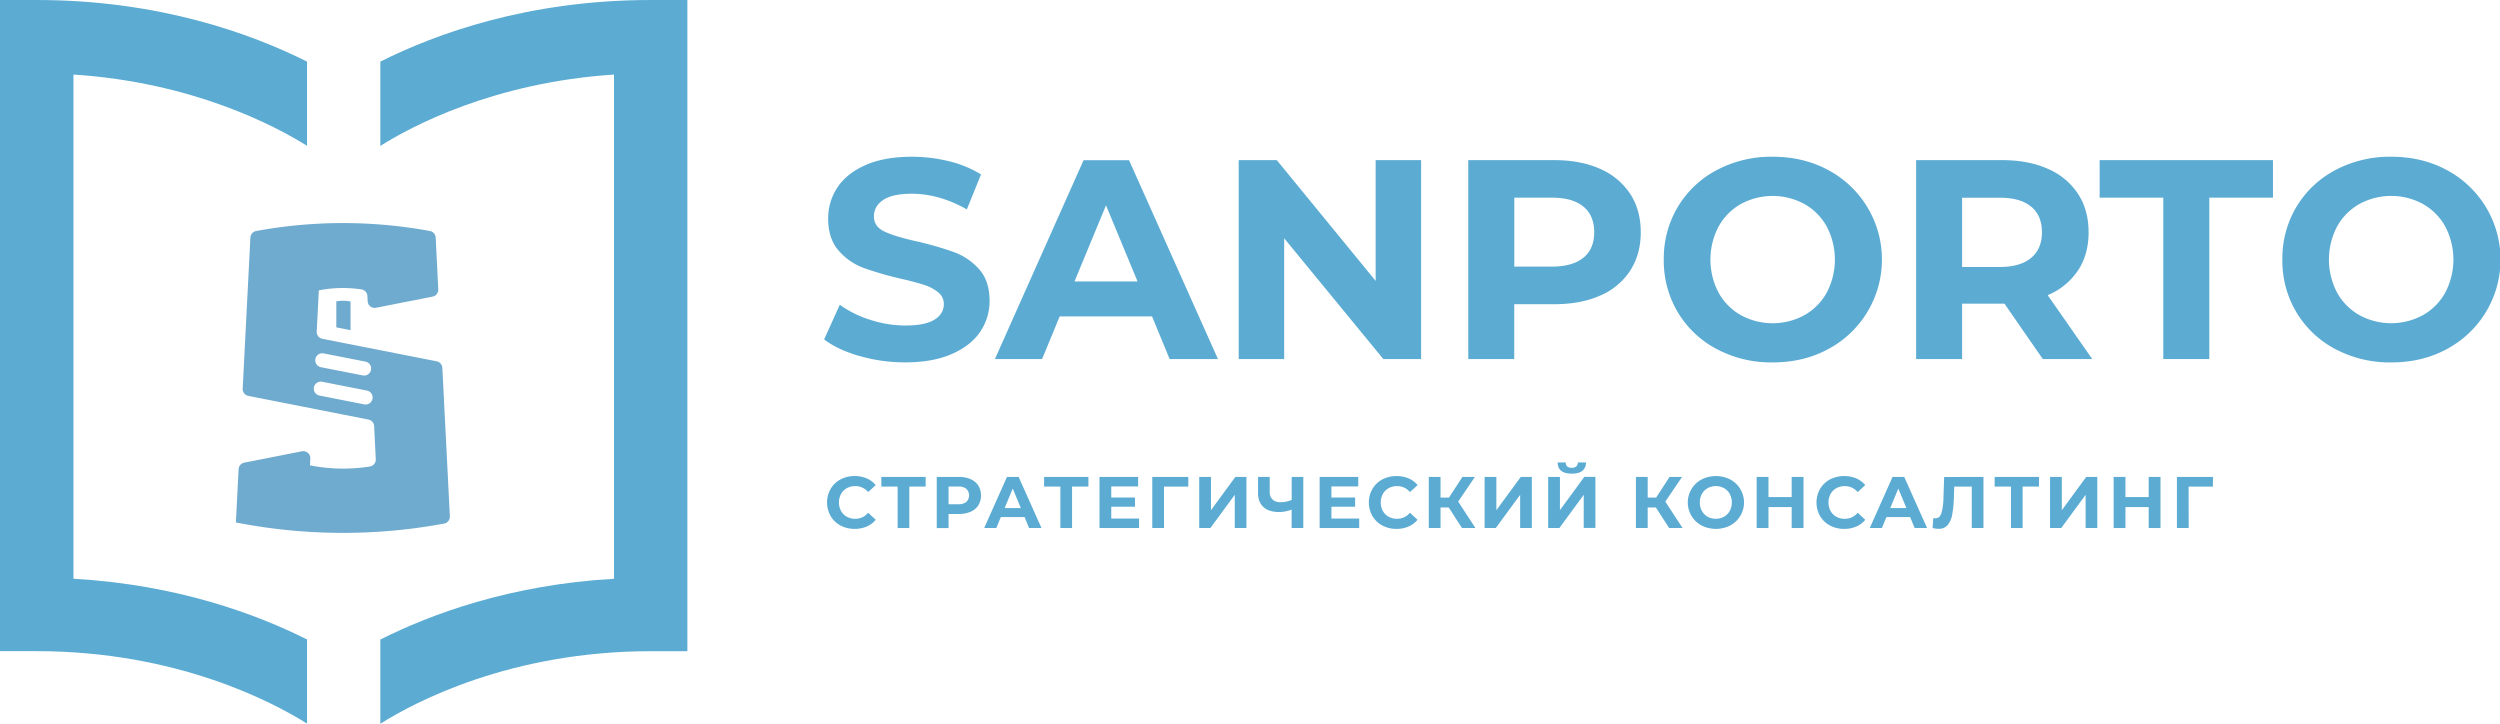 <?xml version="1.0" encoding="UTF-8"?> <svg xmlns="http://www.w3.org/2000/svg" xmlns:xlink="http://www.w3.org/1999/xlink" id="Слой_1" data-name="Слой 1" viewBox="0 0 1522.6 440.76"> <defs> <style>.cls-1{fill:none;}.cls-2{clip-path:url(#clip-path);}.cls-3{fill:#5babd3;}.cls-4{fill:#6faacf;}</style> <clipPath id="clip-path" transform="translate(0 -13.3)"> <rect class="cls-1" y="13.3" width="1522.6" height="440.76"></rect> </clipPath> </defs> <title>Sunporto_Logo_Vыar_Pro_Green</title> <g class="cls-2"> <path class="cls-3" d="M187,102.11V50.83C153.16,33.85,96.8,13.3,22.34,13.3H0V409.88H22.34C107.52,409.88,166,440.82,187,454V402.78c-30.27-15.24-78.81-33.4-142.26-37V58.71C117.8,63.46,167.9,90.16,187,102.11M396.3,13.3c-74.46,0-130.87,20.55-164.66,37.53v51.34c19-12,69.2-38.71,142.32-43.46v307.1c-63.51,3.57-112,21.73-142.32,37v51.28c20.89-13.18,79.37-44.18,164.66-44.18h22.34V13.3Z" transform="translate(0 -13.3)"></path> <path class="cls-3" d="M523.48,230.15q-13.41-3.89-21.54-10.12l9.52-21.11A64.81,64.81,0,0,0,530,208.09a69.53,69.53,0,0,0,21.46,3.46q11.94,0,17.65-3.55t5.72-9.43a9,9,0,0,0-3.38-7.18,25.74,25.74,0,0,0-8.65-4.59q-5.28-1.73-14.28-3.8a197,197,0,0,1-22.67-6.58,36.79,36.79,0,0,1-15.14-10.56q-6.31-7.26-6.32-19.38a33.78,33.78,0,0,1,5.71-19.12q5.71-8.56,17.22-13.59t28.12-5a93.38,93.38,0,0,1,22.67,2.77,66.79,66.79,0,0,1,19.38,8l-8.65,21.28q-16.78-9.51-33.57-9.52-11.78,0-17.39,3.81t-5.63,10q0,6.22,6.49,9.26t19.82,6a197.84,197.84,0,0,1,22.67,6.57,37.63,37.63,0,0,1,15.14,10.38q6.31,7.11,6.32,19.21a33.1,33.1,0,0,1-5.8,18.95Q591.06,224,579.47,229t-28.21,5a99,99,0,0,1-27.78-3.9" transform="translate(0 -13.3)"></path> <path class="cls-3" d="M701.64,206H645.4l-10.73,26H605.94l54-121.14h27.69L741.79,232H712.37Zm-8.83-21.28L673.6,138.35l-19.2,46.38Z" transform="translate(0 -13.3)"></path> <polygon class="cls-3" points="865.52 97.53 865.52 218.67 842.5 218.67 782.11 145.12 782.11 218.67 754.42 218.67 754.42 97.53 777.61 97.53 837.83 171.08 837.83 97.53 865.52 97.53"></polygon> <path class="cls-3" d="M974.63,116.2a41.55,41.55,0,0,1,18.26,15.23q6.39,9.85,6.4,23.36,0,13.32-6.4,23.28a40.82,40.82,0,0,1-18.26,15.22q-11.85,5.28-28,5.28h-24.4V232h-28V110.83h52.43q16.1,0,28,5.37m-10.29,54.08q6.57-5.46,6.57-15.49,0-10.22-6.57-15.66t-19.21-5.45H922.28v42h22.85q12.63,0,19.21-5.45" transform="translate(0 -13.3)"></path> <path class="cls-3" d="M1045.58,225.91a60.3,60.3,0,0,1-23.71-22.41,61.17,61.17,0,0,1-8.56-32.1,61.19,61.19,0,0,1,8.56-32.1,60.3,60.3,0,0,1,23.71-22.41,70.75,70.75,0,0,1,34-8.13q18.86,0,33.92,8.13a61.79,61.79,0,0,1,0,109q-15.06,8.15-33.92,8.14a70.64,70.64,0,0,1-34-8.14M1099,205.23a35.34,35.34,0,0,0,13.58-13.75,43.26,43.26,0,0,0,0-40.15A35.36,35.36,0,0,0,1099,137.57a40.58,40.58,0,0,0-38.77,0,35.36,35.36,0,0,0-13.58,13.76,43.34,43.34,0,0,0,0,40.15,35.34,35.34,0,0,0,13.58,13.75,40.5,40.5,0,0,0,38.77,0" transform="translate(0 -13.3)"></path> <path class="cls-3" d="M1244.16,232l-23.36-33.75H1195V232h-28V110.83h52.43q16.1,0,27.95,5.37a41.55,41.55,0,0,1,18.26,15.23q6.39,9.85,6.4,23.36t-6.49,23.28a41.18,41.18,0,0,1-18.43,15L1274.27,232Zm-7.1-92.84q-6.57-5.46-19.21-5.45H1195V175.9h22.84q12.64,0,19.21-5.54t6.58-15.57q0-10.22-6.58-15.66" transform="translate(0 -13.3)"></path> <polygon class="cls-3" points="1317.53 120.38 1278.77 120.38 1278.77 97.53 1384.33 97.53 1384.33 120.38 1345.57 120.38 1345.57 218.67 1317.53 218.67 1317.53 120.38"></polygon> <path class="cls-3" d="M1422.32,225.91a60.3,60.3,0,0,1-23.71-22.41,61.17,61.17,0,0,1-8.57-32.1,61.2,61.2,0,0,1,8.57-32.1,60.3,60.3,0,0,1,23.71-22.41,70.71,70.71,0,0,1,34-8.13q18.87,0,33.92,8.13a61.78,61.78,0,0,1,0,109q-15.06,8.15-33.92,8.14a70.6,70.6,0,0,1-34-8.14m53.38-20.68a35.36,35.36,0,0,0,13.59-13.75,43.34,43.34,0,0,0,0-40.15,35.39,35.39,0,0,0-13.59-13.76,40.56,40.56,0,0,0-38.76,0,35.39,35.39,0,0,0-13.59,13.76,43.34,43.34,0,0,0,0,40.15,35.36,35.36,0,0,0,13.59,13.75,40.48,40.48,0,0,0,38.76,0" transform="translate(0 -13.3)"></path> <path class="cls-3" d="M511.9,333.35a15.45,15.45,0,0,1-6-5.73,16.72,16.72,0,0,1,0-16.58,15.41,15.41,0,0,1,6-5.74,17.91,17.91,0,0,1,8.64-2.06,18.14,18.14,0,0,1,7.32,1.42,14.7,14.7,0,0,1,5.49,4.09L528.72,313a9.92,9.92,0,0,0-7.82-3.64,10.36,10.36,0,0,0-5.16,1.27,9,9,0,0,0-3.53,3.53,11.1,11.1,0,0,0,0,10.31,9,9,0,0,0,3.53,3.54,10.46,10.46,0,0,0,5.16,1.26,9.9,9.9,0,0,0,7.82-3.68l4.63,4.26a14.45,14.45,0,0,1-5.52,4.14,18.22,18.22,0,0,1-7.33,1.42,17.84,17.84,0,0,1-8.6-2.07" transform="translate(0 -13.3)"></path> <polygon class="cls-3" points="563.76 296.34 553.8 296.34 553.8 321.59 546.69 321.59 546.69 296.34 536.77 296.34 536.77 290.47 563.76 290.47 563.76 296.34"></polygon> <path class="cls-3" d="M591.16,305.15a10.62,10.62,0,0,1,4.69,3.91,11.76,11.76,0,0,1,0,12,10.49,10.49,0,0,1-4.69,3.91,17.59,17.59,0,0,1-7.18,1.36h-6.27v8.58h-7.2V303.77H584a17.26,17.26,0,0,1,7.18,1.38M588.52,319a5.6,5.6,0,0,0,0-8,7.56,7.56,0,0,0-4.94-1.4h-5.87v10.8h5.87a7.61,7.61,0,0,0,4.94-1.4" transform="translate(0 -13.3)"></path> <path class="cls-3" d="M624,328.22H609.54l-2.75,6.67h-7.38l13.87-31.12h7.11l13.91,31.12h-7.55Zm-2.27-5.47-4.93-11.91-4.94,11.91Z" transform="translate(0 -13.3)"></path> <polygon class="cls-3" points="662.89 296.34 652.93 296.34 652.93 321.59 645.82 321.59 645.82 296.34 635.9 296.34 635.9 290.47 662.89 290.47 662.89 296.34"></polygon> <polygon class="cls-3" points="693.74 315.81 693.74 321.59 669.64 321.59 669.64 290.47 693.16 290.47 693.16 296.25 676.8 296.25 676.8 303.01 691.25 303.01 691.25 308.61 676.8 308.61 676.8 315.81 693.74 315.81"></polygon> <polygon class="cls-3" points="723.7 296.34 708.9 296.34 708.94 321.59 701.78 321.59 701.78 290.47 723.75 290.47 723.7 296.34"></polygon> <polygon class="cls-3" points="730.37 290.47 737.53 290.47 737.53 310.74 752.37 290.47 759.13 290.47 759.13 321.59 752.02 321.59 752.02 301.36 737.17 321.59 730.37 321.59 730.37 290.47"></polygon> <path class="cls-3" d="M793.76,303.77v31.12h-7.11V323.68a22.11,22.11,0,0,1-7.51,1.47q-6.27,0-9.61-3t-3.33-8.65v-9.73h7.11v8.93a6.36,6.36,0,0,0,1.71,4.83,7,7,0,0,0,5,1.62,16.29,16.29,0,0,0,6.67-1.38v-14Z" transform="translate(0 -13.3)"></path> <polygon class="cls-3" points="827.81 315.81 827.81 321.59 803.72 321.59 803.72 290.47 827.23 290.47 827.23 296.25 810.88 296.25 810.88 303.01 825.32 303.01 825.32 308.61 810.88 308.61 810.88 315.81 827.81 315.81"></polygon> <path class="cls-3" d="M841.88,333.35a15.43,15.43,0,0,1-6-5.73,16.72,16.72,0,0,1,0-16.58,15.38,15.38,0,0,1,6-5.74,19.34,19.34,0,0,1,16-.64,14.62,14.62,0,0,1,5.49,4.09L858.71,313a9.94,9.94,0,0,0-7.83-3.64,10.32,10.32,0,0,0-5.15,1.27,9,9,0,0,0-3.54,3.53,11.18,11.18,0,0,0,0,10.31,9.06,9.06,0,0,0,3.54,3.54,10.42,10.42,0,0,0,5.15,1.26,9.92,9.92,0,0,0,7.83-3.68l4.62,4.26a14.42,14.42,0,0,1-5.51,4.14,18.27,18.27,0,0,1-7.34,1.42,17.84,17.84,0,0,1-8.6-2.07" transform="translate(0 -13.3)"></path> <polygon class="cls-3" points="882.32 309.05 877.34 309.05 877.34 321.59 870.18 321.59 870.18 290.47 877.34 290.47 877.34 303.05 882.49 303.05 890.67 290.47 898.27 290.47 888.09 305.5 898.59 321.59 890.4 321.59 882.32 309.05"></polygon> <polygon class="cls-3" points="904.18 290.47 911.34 290.47 911.34 310.74 926.19 290.47 932.95 290.47 932.95 321.59 925.83 321.59 925.83 301.36 910.99 321.59 904.18 321.59 904.18 290.47"></polygon> <path class="cls-3" d="M942.9,303.77h7.16V324l14.85-20.27h6.76v31.12h-7.12V314.66l-14.84,20.23H942.9Zm5.74-8.8h4.93q.09,3.24,3.69,3.24a4,4,0,0,0,2.72-.82,3.2,3.2,0,0,0,1-2.42h4.94a6.25,6.25,0,0,1-2.18,5.06q-2.13,1.74-6.45,1.74-8.53,0-8.62-6.8" transform="translate(0 -13.3)"></path> <polygon class="cls-3" points="1008.48 309.05 1003.5 309.05 1003.5 321.59 996.34 321.59 996.34 290.47 1003.5 290.47 1003.5 303.05 1008.65 303.05 1016.83 290.47 1024.43 290.47 1014.25 305.5 1024.74 321.59 1016.57 321.59 1008.48 309.05"></polygon> <path class="cls-3" d="M1036.33,333.33a15.37,15.37,0,0,1-6.09-5.76,15.88,15.88,0,0,1,6.09-22.25,19.34,19.34,0,0,1,17.45,0,15.92,15.92,0,0,1,6.09,5.76,15.88,15.88,0,0,1-6.09,22.25,19.26,19.26,0,0,1-17.45,0M1050,328a9.07,9.07,0,0,0,3.49-3.54,11.1,11.1,0,0,0,0-10.31,9,9,0,0,0-3.49-3.53,10.4,10.4,0,0,0-10,0,9.11,9.11,0,0,0-3.49,3.53,11.18,11.18,0,0,0,0,10.31,9.14,9.14,0,0,0,3.49,3.54,10.47,10.47,0,0,0,10,0" transform="translate(0 -13.3)"></path> <polygon class="cls-3" points="1098.41 290.47 1098.41 321.59 1091.2 321.59 1091.2 308.83 1077.07 308.83 1077.07 321.59 1069.87 321.59 1069.87 290.47 1077.07 290.47 1077.07 302.74 1091.2 302.74 1091.2 290.47 1098.41 290.47"></polygon> <path class="cls-3" d="M1114.52,333.35a15.43,15.43,0,0,1-6-5.73,16.72,16.72,0,0,1,0-16.58,15.38,15.38,0,0,1,6-5.74,19.34,19.34,0,0,1,16-.64,14.62,14.62,0,0,1,5.49,4.09l-4.62,4.26a9.94,9.94,0,0,0-7.83-3.64,10.32,10.32,0,0,0-5.15,1.27,9,9,0,0,0-3.54,3.53,11.18,11.18,0,0,0,0,10.31,9.06,9.06,0,0,0,3.54,3.54,10.42,10.42,0,0,0,5.15,1.26,9.92,9.92,0,0,0,7.83-3.68l4.62,4.26a14.42,14.42,0,0,1-5.51,4.14,18.27,18.27,0,0,1-7.34,1.42,17.87,17.87,0,0,1-8.6-2.07" transform="translate(0 -13.3)"></path> <path class="cls-3" d="M1163.35,328.22h-14.44l-2.76,6.67h-7.38l13.87-31.12h7.11l13.92,31.12h-7.56Zm-2.26-5.47-4.94-11.91-4.93,11.91Z" transform="translate(0 -13.3)"></path> <path class="cls-3" d="M1208,303.77v31.12h-7.11V309.64h-10.67l-.22,6.49a66.81,66.81,0,0,1-1.07,10.73,13.21,13.21,0,0,1-2.82,6.31,7.06,7.06,0,0,1-5.54,2.2,16.22,16.22,0,0,1-3.55-.48l.44-6.09a4.38,4.38,0,0,0,1.29.17q2.58,0,3.6-3a37.46,37.46,0,0,0,1.29-9.54l.44-12.62Z" transform="translate(0 -13.3)"></path> <polygon class="cls-3" points="1241.82 296.34 1231.86 296.34 1231.86 321.59 1224.75 321.59 1224.75 296.34 1214.83 296.34 1214.83 290.47 1241.82 290.47 1241.82 296.34"></polygon> <polygon class="cls-3" points="1248.57 290.47 1255.73 290.47 1255.73 310.74 1270.58 290.47 1277.33 290.47 1277.33 321.59 1270.22 321.59 1270.22 301.36 1255.37 321.59 1248.57 321.59 1248.57 290.47"></polygon> <polygon class="cls-3" points="1315.83 290.47 1315.83 321.59 1308.63 321.59 1308.63 308.83 1294.49 308.83 1294.49 321.59 1287.29 321.59 1287.29 290.47 1294.49 290.47 1294.49 302.74 1308.63 302.74 1308.63 290.47 1315.83 290.47"></polygon> <polygon class="cls-3" points="1347.75 296.34 1332.95 296.34 1332.99 321.59 1325.83 321.59 1325.83 290.47 1347.8 290.47 1347.75 296.34"></polygon> <path class="cls-4" d="M196.34,219.66a4.28,4.28,0,0,1-3.45-4.42l1.29-25.1h0a76,76,0,0,1,25.93-.59,4.3,4.3,0,0,1,3.66,4l.16,3.19a4.28,4.28,0,0,0,5.1,4l34.45-6.8a4.28,4.28,0,0,0,3.45-4.41L265.35,158a4.28,4.28,0,0,0-3.49-4A291.95,291.95,0,0,0,156,154a4.29,4.29,0,0,0-3.5,4l-4.7,92a4.3,4.3,0,0,0,3.45,4.42l73.16,14.41a4.28,4.28,0,0,1,3.45,4l1,20.15a4.3,4.3,0,0,1-3.63,4.45,104.34,104.34,0,0,1-36.46-.71h0l.22-4.15a4.28,4.28,0,0,0-5.11-4.41l-35.11,6.91a4.29,4.29,0,0,0-3.45,4l-1.65,32.42h0a337.72,337.72,0,0,0,126.83.69,4.29,4.29,0,0,0,3.49-4.42l-4.59-90.41a4.28,4.28,0,0,0-3.45-4Zm.78,8.88,25.47,5a4.28,4.28,0,0,1,3.45,4h0a4.28,4.28,0,0,1-5.1,4.41l-25.46-5a4.29,4.29,0,0,1-3.46-4.42h0a4.28,4.28,0,0,1,5.1-4m-6,21.27h0a4.28,4.28,0,0,1,5.1-4l27.26,5.37a4.28,4.28,0,0,1,3.45,4h0a4.28,4.28,0,0,1-5.1,4.41l-27.26-5.37a4.27,4.27,0,0,1-3.45-4.41" transform="translate(0 -13.3)"></path> <path class="cls-4" d="M204.83,196.81v15.87l8.68,1.71V196.92h0a23.84,23.84,0,0,0-8.63-.1" transform="translate(0 -13.3)"></path> </g> </svg> 